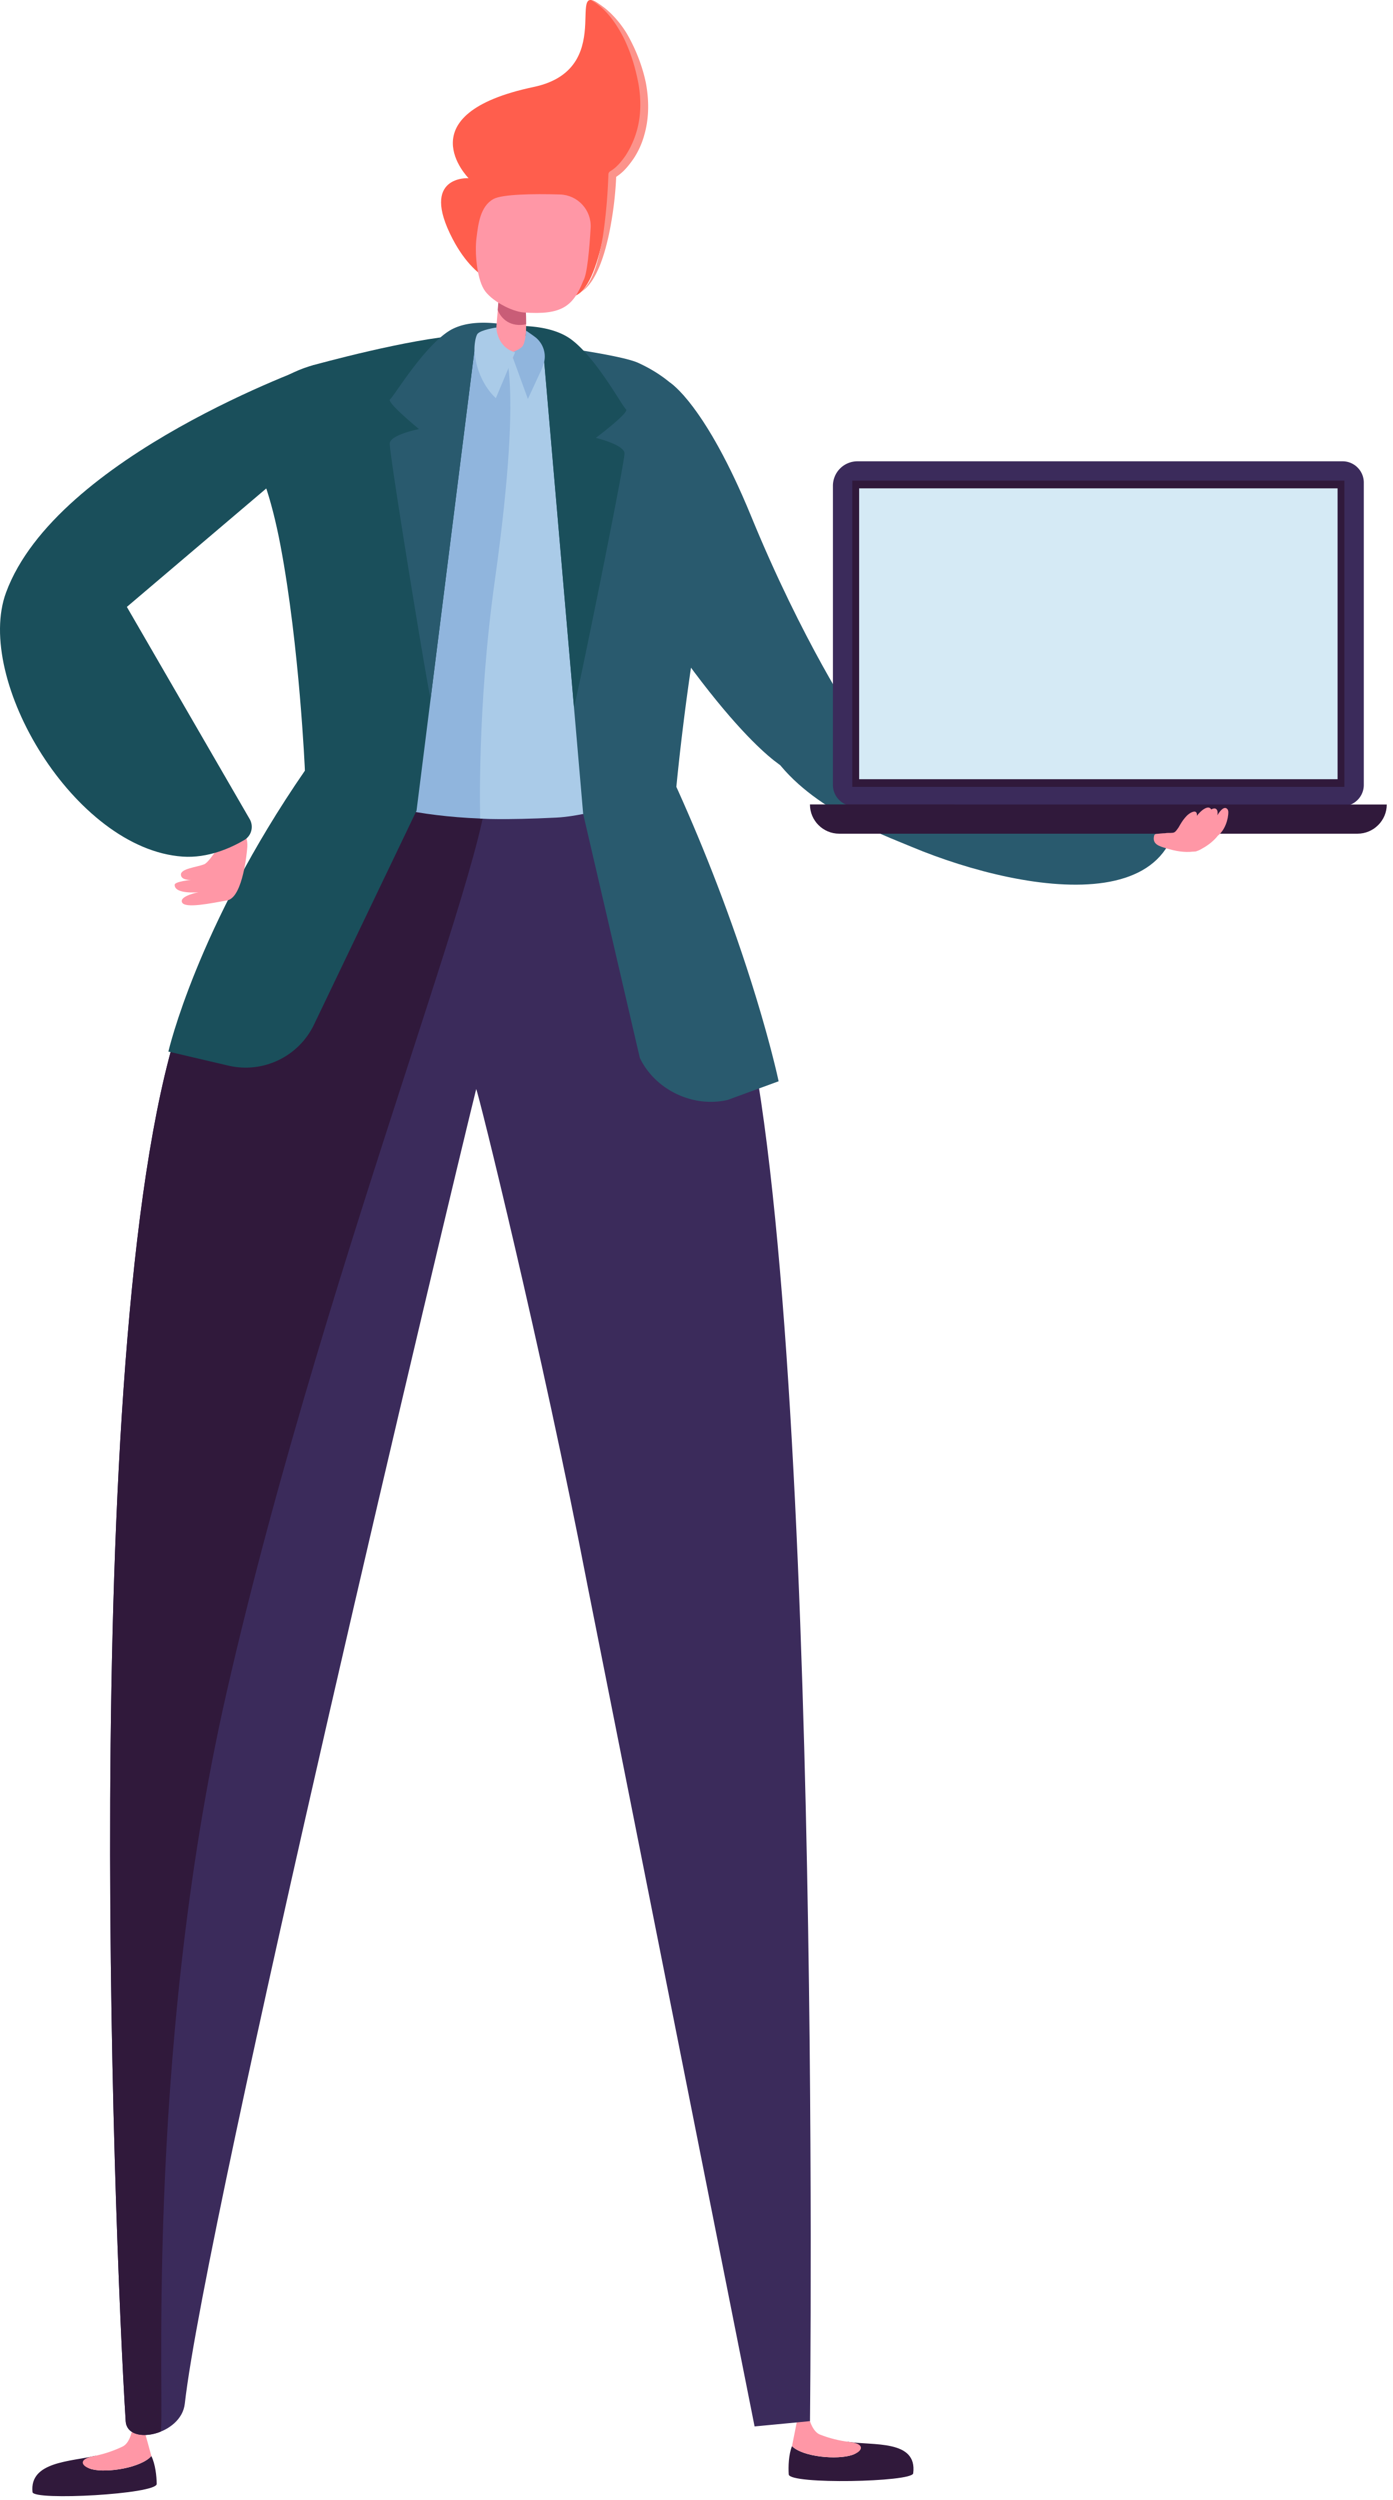 <svg xmlns="http://www.w3.org/2000/svg" viewBox="0 0 180 323" fill-rule="evenodd" stroke-linejoin="round" stroke-miterlimit="2" xmlns:v="https://vecta.io/nano"><g fill-rule="nonzero"><path d="M65.949 37.088s-4.171.091-7.467-6.227c-4.292-8.231 2.065-7.841 2.065-7.841s-8.226-8.276 8.416-11.784c11.668-2.462 2.758-16.12 10.005-9.391 2.405 2.239 8.239 14.748.158 20.707 0 0-1.103 14.163-4.748 15.635s-8.429-1.099-8.429-1.099" fill="#ff5e4d"/><path d="M118.001 319.55c.568-4.407-5.253-3.557-8.512-4.088.9.506 2.002 1.248.647 1.704-1.978.672-6.419.257-7.799-1.132-.436 1.107-.481 2.617-.419 3.649.083 1.331 15.938.999 16.083-.133" fill="#30193b"/><path d="M110.14 317.166c1.356-.456 1.729-1.434-.386-1.675-1.3-.154-2.575-.473-3.794-.949-.899-.349-1.297-1.742-1.297-1.742l-1.688.042-.634 3.192c1.376 1.389 5.817 1.804 7.799 1.132" fill="#ff97a6"/><path d="M4.203 321.976c-.427-3.972 4.976-3.939 8.185-4.71-.862.572-1.903 1.393-.522 1.75 2.027.522 6.422-.224 7.691-1.709.518 1.07.68 2.575.692 3.608.017 1.33-15.921 2.193-16.046 1.061" fill="#30193b"/><path d="M11.866 319.016c-1.381-.357-1.829-1.307.261-1.696 1.284-.253 2.53-.667 3.711-1.232.875-.414 1.165-1.832 1.165-1.832l1.692-.083.866 3.134c-1.273 1.485-5.668 2.231-7.695 1.709" fill="#ff97a6"/><path d="M24.329 128.911c5.693-14.297 14.139-28.423 16.701-29.791 7.687-.104 40.306 2.077 43.374 2.015 2.612 1.277 6.02 9.918 10.664 25.213 11.34 37.345 9.595 186.456 9.595 186.456l-7.157.685-21.593-108.661c-5.888-30.52-14.122-63.769-14.38-64.125-3.366 13.566-34.969 146.026-37.656 169.863-.456 4.03-7.43 5.51-7.637 2.238-1.53-24.267-6.356-147.639 8.089-183.893" fill="#3b2b5b"/><path d="M24.329 128.911c5.693-14.297 14.139-28.423 16.701-29.791 3.827-.05 11.73.527 21.192 1.049 5.249.29-19.732 60.473-32.963 118.586-10.834 47.583-7.832 95.144-8.529 95.418-2.056.817-4.37.493-4.49-1.369-1.53-24.267-6.356-147.639 8.089-183.893" fill="#30193b"/><g fill="#295a6e"><path d="M151.063 96.317c-.327-1.09-1.256-1.944-2.326-2.106-7.72-1.157-35.338-2.836-39.368-3.661-3.757-.771-14.429-.589-9.835 6.555s14.275 10.635 18.256 12.302c15.05 6.294 40.318 10.407 33.273-13.09"/><path d="M86.589 49.44s4.532 2.79 10.474 17.261c6.663 16.253 13.33 26.216 13.33 26.216l-8.956 6.323s-7.364-3.574-23.012-29.318c-4.304-7.073 8.164-20.482 8.164-20.482"/></g><path d="M35.4 50.601s11.87-5.266 18.289-5.39c9.391-.179 14.089-1.331 22.862.46 6.912 1.405 9.325 3.284 11.091 8.396 4.246 12.302-1.799 49.722-1.799 49.722s-14.077 2.338-23.795 1.961c-16.237-.626-22.647-6.186-22.647-6.186s-.05-15.632-.813-20.993c-1.281-9.014-3.188-27.97-3.188-27.97" fill="#90b5dd"/><path d="M64.78 44.249s19.33 2.152 22.423 6.588c8.653 12.389-1.762 51.14-1.762 51.14s-8.027 3.379-13.534 3.653c-6.874.344-9.859.124-9.859.124s-.427-14.259 1.886-30.707c3.964-28.236.846-30.798.846-30.798" fill="#aacbe8"/><path d="M61.55 43.32l-7.724 61.41-13.248 27.639c-1.986 4.15-6.592 6.356-11.07 5.307l-7.749-1.816s3.673-16.042 17.642-36.296c0 0-.693-16.026-3.151-29.049S30.217 55.58 30.217 55.58s2.877-6.389 10.336-8.425c4.138-1.128 16.096-4.175 20.997-3.835 1.505.108 0 0 0 0" fill="#1a4f5b"/><path d="M70.129 44.543l5.228 60.614 7.318 31.515c1.986 4.147 6.887 6.481 11.365 5.432l6.572-2.405s-3.409-16.361-13.214-38.037c0 0 1.517-16.37 4.386-29.306 2.161-9.744 1.194-20.694-9.325-25.479-2.317-1.057-12.33-2.334-12.33-2.334M63.3 42.997a2.43 2.43 0 0 0-1.97 2.085L55.65 90.23c-.079.643-5.411-31.851-5.287-32.966s3.782-1.829 3.782-1.829-4.242-3.47-3.744-3.843 4.142-6.51 7.492-8.749 9.089-.518 9.089-.518l-3.682.672z" fill="#295a6e"/><path d="M67.222 43.109a4.79 4.79 0 0 1 3.143 4.092l3.798 44.091c.054.643 6.613-31.619 6.534-32.739s-3.702-1.982-3.702-1.982 4.382-3.292 3.897-3.686-3.86-6.675-7.115-9.055-8.997-1.609-8.997-1.609l2.442.888z" fill="#1a4f5b"/><path d="M64.718 36.537s-.995 7.786-.51 8.653 2.288 1.998 3.321.046-.021-8.728-.021-8.728l-2.79.029z" fill="#ff97a6"/><path d="M64.316 40.049c.472 1.223 1.712 2.243 3.669 1.853.025-1.418-.095-2.645-.224-3.831l-3.234.037c-.124 1.12-.124.639-.211 1.941" fill="#c95d77"/><path d="M67.989 42.719s-.099 1.679-.543 2.098c-.485.46-1.414.742-1.414.742l2.181 5.987 1.53-3.309c.137-.236.299-.651.464-1.107.494-1.343-.004-2.848-1.173-3.673l-1.045-.738z" fill="#90b5dd"/><path d="M66.559 45.526l-2.484 5.912s-2.525-2.106-2.765-6.227c-.029-.56.128-1.783.41-2.098.444-.502 2.421-.801 2.421-.801s.017 2.501 2.418 3.214" fill="#aacbe8"/><path d="M75.365 36.292c.51-.821.796-4.109.958-6.866.124-2.289-1.663-4.225-3.951-4.3-3.549-.107-7.48-.025-8.595.581-1.746.941-1.991 3.321-2.21 5.079s.016 4.992.949 6.572c.85 1.443 3.582 2.902 5.195 3.014 4.843.348 6.336-.771 7.654-4.08m-43.432 73.409s-.497 6.253-2.578 6.626-5.465 1.086-5.834.253 2.131-1.306 2.131-1.306-3.118.302-3.081-.962c.013-.431 2.127-.63 2.127-.63s-1.314.087-1.322-.689 2.081-.966 2.985-1.318 2.434-3.632 4.213-4.428c.659-.295 1.579.738 1.359 2.454" fill="#ff97a6"/><path d="M40.553 47.155S7.305 58.889.787 76.535c-4.155 11.249 8.827 33.15 22.8 34.136 3.276.233 6.244-1.119 7.986-2.147.937-.552 1.235-1.767.688-2.704L16.393 78.41l26.88-22.834-2.72-8.421z" fill="#1a4f5b"/><path d="M110.372 104.158h63.114c1.505 0 2.741-1.236 2.741-2.737V62.343c0-1.51-1.236-2.745-2.737-2.745h-62.712a3.17 3.17 0 0 0-3.151 3.151v38.664c0 1.509 1.235 2.745 2.737 2.745" fill="#3b2b5b"/></g><path d="M110.131 62.098h63.587v39.563h-63.587z" fill="#30193b"/><path d="M111.015 63.093h61.824v37.577h-61.824z" fill="#d5eaf5"/><g fill-rule="nonzero"><path d="M108.444 107.711h66.97c2.078 0 3.781-1.703 3.781-3.773l-74.537-.008c0 2.089 1.696 3.781 3.786 3.781" fill="#30193b"/><path d="M154.604 109.971c.282-.075.543-.224.813-.386.754-.406 1.501-1.032 1.952-1.621.909-.697 1.369-2.111 1.352-3.106-.033-.153-.05-.257-.133-.335-.406-.448-.961.273-1.285.808.137-.614-.124-1.144-.788-.75-.381-.693-1.418.215-1.861.825.049-.328-.062-.655-.494-.523-.792.237-1.409 1.194-1.857 2.003-.174.24-.357.56-.593.659-.187.1-.73.05-.958.075-.07.008-.12.025-.191.029-.398.008-.783.054-1.185.099-.121.021-.208.087-.237.208-.302 1.144.693 1.38 1.605 1.654 1.082.336 2.289.56 3.437.415.062.016.129-.005.199-.013l.199-.012" fill="#ff97a6"/><path d="M76.327 0c1.941 1.053 3.214 2.907 4.204 4.781.962 1.911 1.588 4.005 1.978 6.086.353 2.086.328 4.25-.286 6.245a11.98 11.98 0 0 1-1.281 2.823c-.551.846-1.269 1.708-2.044 2.16l-.025.017a.5.5 0 0 0-.257.427 70.95 70.95 0 0 1-.701 7.932c-.22 1.31-.506 2.604-.883 3.872-.406 1.253-.941 2.513-1.965 3.392 1.152-.734 1.832-2.015 2.363-3.242.527-1.257.883-2.567 1.186-3.89a46.38 46.38 0 0 0 1.02-8.039l-.282.444c1.128-.639 1.828-1.535 2.496-2.48a10.55 10.55 0 0 0 1.41-3.114c.634-2.197.609-4.523.195-6.721-.461-2.197-1.282-4.274-2.376-6.215a13.2 13.2 0 0 0-2.032-2.633C78.263 1.062 77.368.369 76.327 0" fill="#fc938b"/></g></svg>